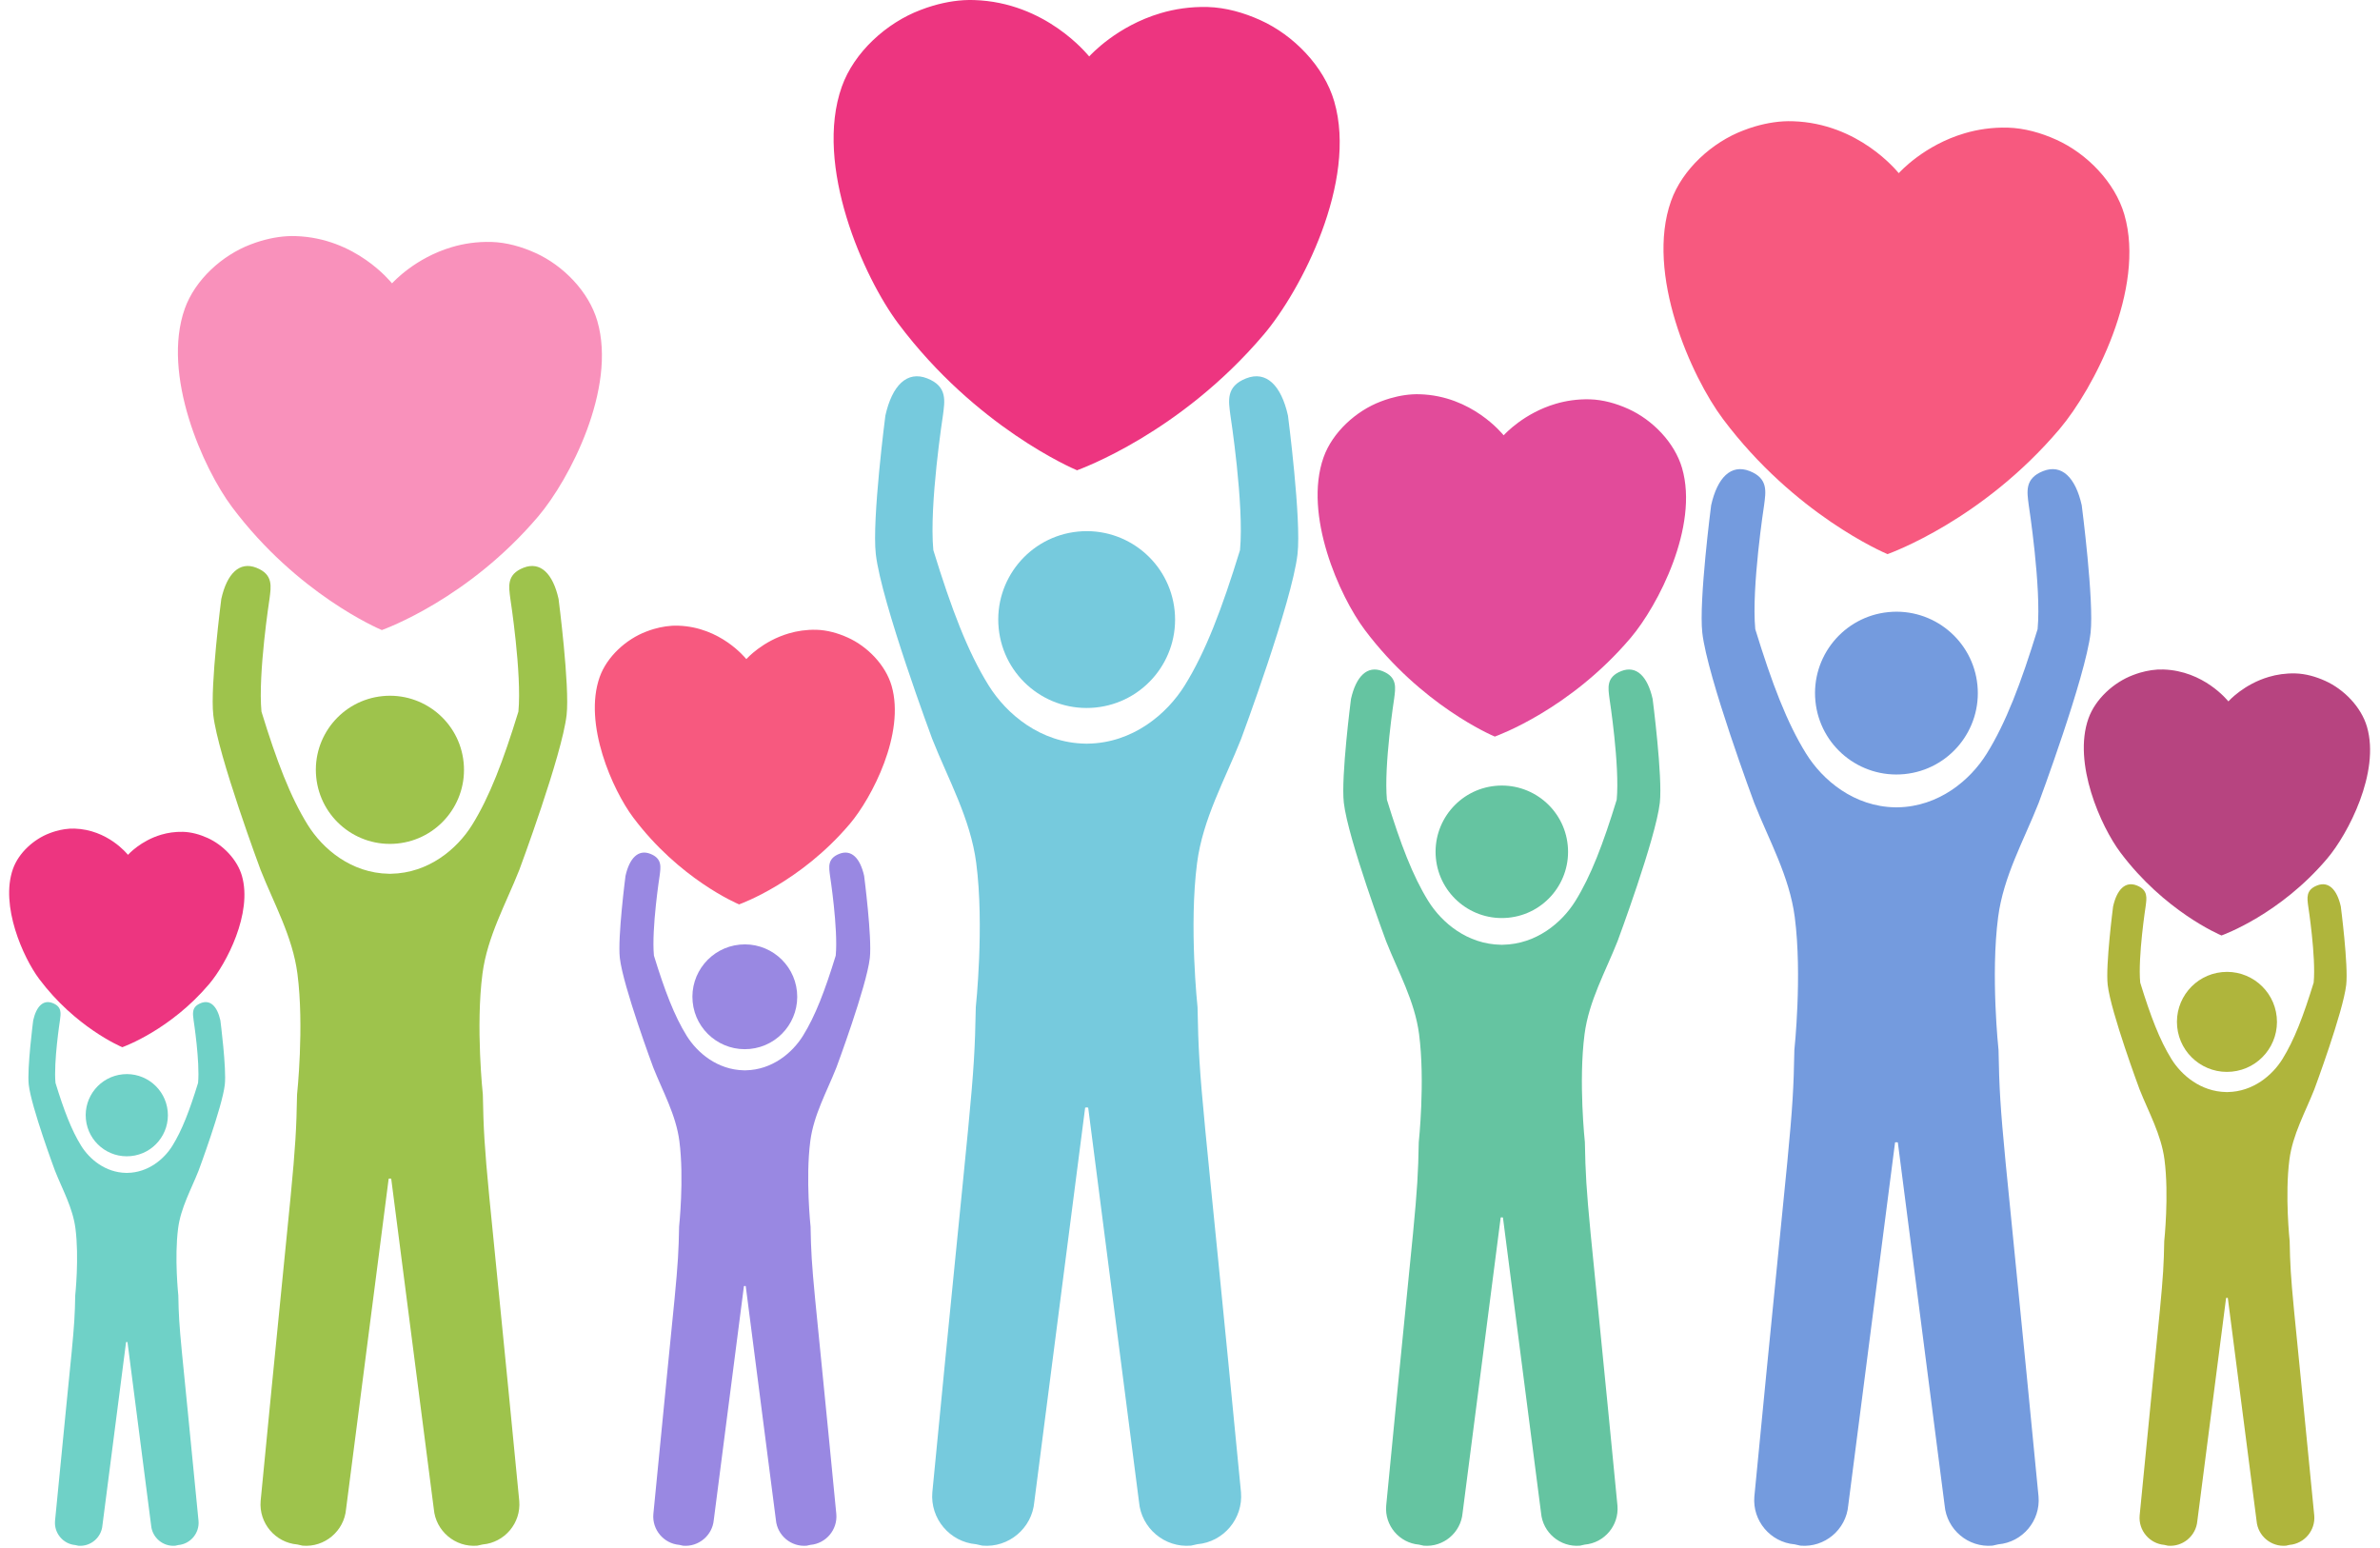 <?xml version="1.0" encoding="UTF-8"?><svg xmlns="http://www.w3.org/2000/svg" xmlns:xlink="http://www.w3.org/1999/xlink" height="169.1" preserveAspectRatio="xMidYMid meet" version="1.0" viewBox="-1.0 -0.0 260.0 169.1" width="260.0" zoomAndPan="magnify"><g fill="#6FD1C7"><path d="M12.409,117.357c-2.467,0.244-4.269,2.444-4.025,4.912c0.245,2.467,2.442,4.268,4.91,4.023 c2.468-0.241,4.271-2.44,4.026-4.911C17.075,118.916,14.876,117.113,12.409,117.357z" fill="inherit"/><path d="M23.074,111.465c-0.343-1.533-1.1-2.29-2.124-1.889c-1.046,0.409-0.89,1.157-0.801,1.869 c0,0,0.706,4.549,0.489,6.854c-0.925,3.004-1.748,5.164-2.804,6.864c-0.912,1.468-2.643,2.925-4.917,2.964v-0.002 c-0.023,0-0.045,0.003-0.067,0.003s-0.045-0.003-0.068-0.003v0.002c-2.274-0.039-4.004-1.496-4.917-2.964 c-1.055-1.7-1.879-3.86-2.803-6.864c-0.217-2.305,0.489-6.854,0.489-6.854c0.089-0.712,0.246-1.46-0.801-1.869 c-1.023-0.401-1.78,0.355-2.123,1.889c0,0-0.686,5.285-0.486,7.037c0.278,2.438,2.866,9.388,2.866,9.388 c0.815,2.061,1.941,4.046,2.234,6.297c0.418,3.217-0.023,7.324-0.023,7.324c-0.076,4.18-0.231,4.159-2.207,24.636 c-0.115,1.334,0.884,2.522,2.219,2.637l0.322,0.073c1.334,0.116,2.521-0.884,2.637-2.218l2.583-20.026l0.077-0.012l0.078,0.012 l2.582,20.026c0.116,1.334,1.302,2.334,2.637,2.218l0.322-0.073c1.335-0.114,2.334-1.303,2.219-2.637 c-1.976-20.477-2.131-20.456-2.207-24.636c0,0-0.442-4.107-0.023-7.324c0.292-2.251,1.419-4.236,2.234-6.297 c0,0,2.588-6.95,2.866-9.388C23.76,116.75,23.074,111.465,23.074,111.465z" fill="inherit"/></g><g><path d="M12.353,114.395L12.353,114.395l0.004,0.004c0.186-0.071,5.242-1.886,9.491-6.898 c1.894-2.234,4.762-7.752,3.577-11.836c-0.517-1.783-2.07-3.368-3.745-4.125c-0.847-0.383-1.762-0.643-2.69-0.67 c-0.875-0.021-1.668,0.104-2.371,0.31c-2.237,0.657-3.566,2.125-3.638,2.202c-0.093-0.102-2.204-2.752-5.847-2.865 c-0.705-0.021-1.408,0.091-2.085,0.288c-0.213,0.065-0.434,0.136-0.645,0.221c-1.718,0.651-3.364,2.139-3.987,3.89 c-1.424,4.013,1.11,9.687,2.866,12.031c3.943,5.259,8.876,7.366,9.065,7.445v0.008L12.353,114.395z" fill="#ED3580"/></g><g fill="#9EC34C"><path d="M40.799,76.043c-4.447,0.439-7.695,4.404-7.255,8.851c0.44,4.447,4.401,7.694,8.85,7.254 c4.447-0.438,7.696-4.399,7.254-8.853C49.208,78.852,45.246,75.603,40.799,76.043z" fill="inherit"/><path d="M60.019,65.423c-0.619-2.763-1.982-4.126-3.826-3.404c-1.886,0.738-1.604,2.085-1.444,3.369 c0,0,1.274,8.197,0.883,12.35c-1.667,5.416-3.151,9.307-5.053,12.369c-1.644,2.646-4.762,5.271-8.86,5.342v-0.002 c-0.042,0-0.081,0.006-0.121,0.008c-0.042-0.002-0.081-0.008-0.122-0.008v0.002c-4.097-0.07-7.218-2.695-8.86-5.342 c-1.903-3.062-3.386-6.953-5.053-12.369c-0.391-4.153,0.882-12.35,0.882-12.35c0.16-1.284,0.441-2.631-1.444-3.369 c-1.844-0.722-3.207,0.642-3.826,3.404c0,0-1.236,9.524-0.876,12.682c0.501,4.394,5.165,16.917,5.165,16.917 c1.469,3.714,3.499,7.29,4.027,11.347c0.755,5.797-0.041,13.2-0.041,13.2c-0.138,7.533-0.417,7.496-3.978,44.396 c-0.208,2.404,1.592,4.547,4,4.754l0.58,0.13c2.405,0.21,4.545-1.591,4.752-3.995l4.654-36.09l0.14-0.021l0.139,0.021l4.654,36.09 c0.208,2.404,2.348,4.205,4.753,3.995l0.58-0.13c2.407-0.207,4.207-2.35,4-4.754c-3.562-36.899-3.84-36.862-3.978-44.396 c0,0-0.797-7.403-0.041-13.2c0.528-4.057,2.558-7.633,4.027-11.347c0,0,4.663-12.523,5.165-16.917 C61.255,74.947,60.019,65.423,60.019,65.423z" fill="inherit"/></g><g><path d="M40.698,68.823L40.698,68.823l0.007,0.009c0.335-0.128,9.446-3.399,17.105-12.432 c3.412-4.029,8.583-13.97,6.444-21.331c-0.932-3.213-3.729-6.069-6.748-7.431c-1.525-0.692-3.177-1.161-4.849-1.209 c-1.575-0.037-3.006,0.185-4.273,0.559c-4.031,1.183-6.426,3.828-6.556,3.966c-0.167-0.18-3.971-4.959-10.537-5.162 c-1.269-0.041-2.536,0.164-3.756,0.518c-0.387,0.118-0.781,0.245-1.163,0.397c-3.095,1.174-6.062,3.855-7.185,7.011 c-2.565,7.229,2,17.455,5.166,21.679c7.105,9.478,15.996,13.276,16.335,13.42v0.014L40.698,68.823z" fill="#F991BB"/></g><g fill="#9988E2"><path d="M79.802,103.192c-3.145,0.312-5.443,3.116-5.133,6.263c0.312,3.146,3.115,5.441,6.261,5.131 c3.147-0.31,5.446-3.113,5.134-6.263C85.753,105.179,82.949,102.88,79.802,103.192z" fill="inherit"/><path d="M93.401,95.679c-0.438-1.954-1.402-2.919-2.707-2.408c-1.335,0.521-1.135,1.475-1.021,2.384 c0,0,0.901,5.799,0.625,8.738c-1.18,3.83-2.229,6.583-3.575,8.75c-1.163,1.873-3.371,3.73-6.27,3.779v-0.001 c-0.029,0-0.057,0.004-0.086,0.005c-0.028-0.001-0.056-0.005-0.086-0.005v0.001c-2.899-0.049-5.106-1.906-6.269-3.779 c-1.345-2.167-2.395-4.92-3.574-8.75c-0.277-2.939,0.624-8.738,0.624-8.738c0.113-0.909,0.312-1.862-1.021-2.384 c-1.306-0.511-2.27,0.454-2.708,2.408c0,0-0.875,6.738-0.62,8.973c0.355,3.108,3.655,11.97,3.655,11.97 c1.04,2.627,2.475,5.157,2.849,8.027c0.534,4.102-0.029,9.34-0.029,9.34c-0.097,5.33-0.294,5.305-2.813,31.41 c-0.147,1.701,1.126,3.217,2.83,3.363l0.41,0.092c1.703,0.148,3.216-1.124,3.363-2.828l3.292-25.533l0.099-0.016l0.098,0.016 l3.293,25.533c0.147,1.704,1.661,2.977,3.362,2.828l0.411-0.092c1.703-0.146,2.977-1.662,2.829-3.363 c-2.519-26.105-2.716-26.08-2.813-31.41c0,0-0.563-5.238-0.029-9.34c0.374-2.87,1.81-5.4,2.848-8.027c0,0,3.301-8.861,3.655-11.97 C94.276,102.417,93.401,95.679,93.401,95.679z" fill="inherit"/></g><g><path d="M79.731,98.791L79.731,98.791l0.006,0.007c0.236-0.091,6.682-2.405,12.101-8.795 c2.415-2.852,6.073-9.885,4.561-15.093c-0.66-2.273-2.639-4.293-4.775-5.257c-1.08-0.49-2.247-0.821-3.431-0.856 c-1.114-0.025-2.126,0.131-3.023,0.397c-2.852,0.836-4.546,2.708-4.638,2.806c-0.118-0.127-2.81-3.509-7.455-3.651 c-0.898-0.029-1.795,0.115-2.658,0.365c-0.273,0.083-0.553,0.175-0.823,0.282c-2.189,0.83-4.289,2.727-5.083,4.96 c-1.815,5.116,1.415,12.35,3.655,15.338c5.027,6.707,11.316,9.393,11.557,9.495v0.01L79.731,98.791z" fill="#F7597F"/></g><g fill="#76CADD"><path d="M116.759,58.07c-5.306,0.525-9.184,5.259-8.659,10.565c0.527,5.308,5.255,9.183,10.564,8.657 c5.306-0.521,9.186-5.251,8.659-10.564C126.796,61.422,122.068,57.544,116.759,58.07z" fill="inherit"/><path d="M139.702,45.395c-0.738-3.298-2.367-4.926-4.567-4.063c-2.252,0.882-1.916,2.488-1.723,4.021 c0,0,1.519,9.783,1.051,14.742c-1.987,6.463-3.76,11.107-6.029,14.764c-1.962,3.159-5.686,6.294-10.575,6.376v-0.002 c-0.05,0-0.097,0.005-0.145,0.009c-0.05-0.004-0.098-0.009-0.147-0.009v0.002c-4.89-0.082-8.614-3.217-10.575-6.376 c-2.271-3.656-4.042-8.3-6.031-14.764c-0.468-4.959,1.053-14.742,1.053-14.742c0.19-1.533,0.527-3.139-1.725-4.021 c-2.202-0.862-3.828,0.765-4.566,4.063c0,0-1.478,11.368-1.046,15.136c0.599,5.245,6.165,20.193,6.165,20.193 c1.754,4.435,4.176,8.703,4.806,13.545c0.901,6.918-0.048,15.756-0.048,15.756c-0.163,8.992-0.496,8.947-4.747,52.992 c-0.249,2.871,1.9,5.426,4.773,5.674l0.692,0.154c2.87,0.252,5.425-1.896,5.673-4.77l5.556-43.077l0.167-0.025l0.165,0.025 l5.553,43.077c0.25,2.873,2.805,5.021,5.675,4.77l0.692-0.154c2.871-0.248,5.021-2.803,4.773-5.674 c-4.251-44.045-4.584-44-4.747-52.992c0,0-0.95-8.838-0.05-15.756c0.63-4.842,3.055-9.11,4.809-13.545 c0,0,5.566-14.949,6.164-20.193C141.178,56.763,139.702,45.395,139.702,45.395z" fill="inherit"/></g><g><path d="M116.639,51.367L116.639,51.367l0.009,0.011c0.4-0.153,11.275-4.057,20.415-14.838 c4.075-4.81,10.245-16.676,7.694-25.462c-1.113-3.834-4.453-7.243-8.057-8.871c-1.82-0.826-3.79-1.384-5.786-1.444 c-1.878-0.043-3.588,0.222-5.1,0.669c-4.81,1.412-7.671,4.568-7.827,4.733c-0.2-0.214-4.739-5.919-12.577-6.16 c-1.515-0.05-3.028,0.194-4.483,0.618c-0.461,0.14-0.933,0.293-1.386,0.475c-3.695,1.4-7.237,4.599-8.577,8.367 c-3.062,8.631,2.387,20.836,6.166,25.878c8.481,11.313,19.092,15.846,19.499,16.017v0.017L116.639,51.367z" fill="#ED3580"/></g><g fill="#65C4A1"><path d="M162.35,85.849c-3.976,0.394-6.88,3.94-6.487,7.918c0.396,3.975,3.938,6.879,7.914,6.485 c3.977-0.391,6.885-3.936,6.488-7.917C169.872,88.361,166.329,85.457,162.35,85.849z" fill="inherit"/><path d="M179.54,76.352c-0.555-2.469-1.772-3.689-3.421-3.044c-1.687,0.661-1.436,1.865-1.291,3.013 c0,0,1.139,7.332,0.787,11.045c-1.488,4.844-2.817,8.324-4.518,11.064c-1.47,2.365-4.26,4.713-7.926,4.775v-0.001 c-0.036,0-0.071,0.003-0.106,0.005c-0.037-0.002-0.072-0.005-0.11-0.005v0.001c-3.664-0.062-6.453-2.41-7.924-4.775 c-1.7-2.74-3.026-6.221-4.518-11.064c-0.352-3.713,0.789-11.045,0.789-11.045c0.144-1.148,0.394-2.353-1.291-3.013 c-1.65-0.645-2.869,0.575-3.424,3.044c0,0-1.105,8.52-0.783,11.342c0.449,3.93,4.621,15.131,4.621,15.131 c1.312,3.32,3.129,6.521,3.6,10.147c0.677,5.187-0.035,11.804-0.035,11.804c-0.123,6.739-0.373,6.706-3.558,39.707 c-0.188,2.151,1.424,4.066,3.576,4.252l0.519,0.116c2.15,0.188,4.063-1.422,4.251-3.575L162.941,133l0.124-0.02l0.122,0.02 l4.164,32.275c0.186,2.153,2.099,3.763,4.252,3.575l0.516-0.116c2.154-0.186,3.764-2.101,3.579-4.252 c-3.187-33.001-3.435-32.968-3.56-39.707c0,0-0.711-6.617-0.035-11.804c0.472-3.627,2.288-6.827,3.602-10.147 c0,0,4.171-11.201,4.621-15.131C180.644,84.871,179.54,76.352,179.54,76.352z" fill="inherit"/></g><g><path d="M162.284,80.459L162.284,80.459l0.006,0.008c0.29-0.111,8.208-2.954,14.862-10.801 c2.965-3.503,7.458-12.141,5.602-18.536c-0.811-2.793-3.241-5.273-5.865-6.458c-1.326-0.601-2.76-1.007-4.213-1.05 c-1.367-0.033-2.611,0.16-3.713,0.485c-3.502,1.029-5.582,3.326-5.697,3.446c-0.145-0.155-3.451-4.309-9.155-4.484 c-1.104-0.037-2.203,0.141-3.263,0.449c-0.336,0.103-0.68,0.213-1.012,0.345c-2.688,1.02-5.267,3.351-6.244,6.092 c-2.227,6.285,1.738,15.169,4.49,18.839c6.173,8.236,13.899,11.537,14.195,11.661v0.012L162.284,80.459z" fill="#E24B9A"/></g><g fill="#749BDE"><path d="M205.295,66.867c-4.884,0.483-8.453,4.842-7.972,9.727c0.484,4.886,4.838,8.453,9.726,7.969 c4.886-0.48,8.457-4.834,7.972-9.725C214.538,69.954,210.183,66.383,205.295,66.867z" fill="inherit"/><path d="M226.417,55.198c-0.681-3.037-2.18-4.534-4.207-3.741c-2.069,0.812-1.762,2.292-1.586,3.702 c0,0,1.4,9.007,0.971,13.572c-1.831,5.95-3.462,10.226-5.554,13.592c-1.805,2.907-5.233,5.793-9.735,5.87V88.19 c-0.044,0-0.088,0.005-0.133,0.007c-0.046-0.002-0.088-0.007-0.133-0.007v0.003c-4.504-0.077-7.932-2.963-9.736-5.87 c-2.091-3.366-3.721-7.642-5.552-13.592c-0.431-4.565,0.968-13.572,0.968-13.572c0.176-1.409,0.486-2.89-1.588-3.702 c-2.025-0.792-3.523,0.705-4.201,3.741c0,0-1.36,10.466-0.965,13.934c0.55,4.829,5.676,18.59,5.676,18.59 c1.613,4.082,3.846,8.012,4.424,12.468c0.83,6.37-0.043,14.505-0.043,14.505c-0.152,8.279-0.457,8.238-4.371,48.785 c-0.229,2.645,1.75,4.996,4.395,5.224l0.637,0.144c2.643,0.23,4.994-1.746,5.223-4.392l5.115-39.656l0.152-0.024l0.152,0.024 l5.113,39.656c0.23,2.646,2.582,4.622,5.224,4.392l0.637-0.144c2.646-0.228,4.624-2.579,4.396-5.224 c-3.914-40.547-4.22-40.506-4.371-48.785c0,0-0.875-8.135-0.044-14.505c0.579-4.456,2.81-8.386,4.425-12.468 c0,0,5.125-13.762,5.676-18.59C227.776,65.664,226.417,55.198,226.417,55.198z" fill="inherit"/></g><g><path d="M205.185,60.526L205.185,60.526l0.008,0.011c0.368-0.141,10.38-3.734,18.795-13.66 c3.75-4.428,9.432-15.352,7.083-23.44c-1.024-3.53-4.099-6.668-7.415-8.166c-1.676-0.761-3.49-1.275-5.328-1.329 c-1.73-0.041-3.305,0.204-4.695,0.615c-4.428,1.299-7.062,4.206-7.205,4.358c-0.183-0.197-4.363-5.45-11.577-5.671 c-1.395-0.047-2.786,0.178-4.128,0.569c-0.424,0.129-0.859,0.269-1.277,0.437c-3.4,1.289-6.662,4.235-7.895,7.704 c-2.819,7.944,2.198,19.181,5.676,23.822c7.808,10.416,17.578,14.589,17.949,14.746v0.016L205.185,60.526z" fill="#F7597F"/></g><g fill="#AFB53C"><path d="M241.74,106.195c-3,0.296-5.193,2.974-4.897,5.976c0.298,3.001,2.973,5.194,5.975,4.896 c3.005-0.296,5.196-2.971,4.899-5.977C247.419,108.091,244.744,105.896,241.74,106.195z" fill="inherit"/><path d="M254.718,99.023c-0.418-1.864-1.34-2.785-2.584-2.297c-1.273,0.498-1.084,1.406-0.975,2.274 c0,0,0.861,5.534,0.596,8.339c-1.125,3.656-2.126,6.281-3.412,8.352c-1.109,1.785-3.215,3.559-5.981,3.605l0,0 c-0.027,0-0.055,0.002-0.082,0.004c-0.027-0.002-0.055-0.004-0.082-0.004l0,0c-2.767-0.047-4.872-1.82-5.981-3.605 c-1.286-2.07-2.287-4.695-3.412-8.352c-0.264-2.805,0.594-8.339,0.594-8.339c0.109-0.868,0.3-1.776-0.973-2.274 c-1.246-0.488-2.164,0.433-2.583,2.297c0,0-0.836,6.432-0.591,8.562c0.336,2.967,3.484,11.423,3.484,11.423 c0.993,2.507,2.363,4.923,2.72,7.661c0.511,3.914-0.026,8.912-0.026,8.912c-0.094,5.087-0.281,5.061-2.687,29.975 c-0.14,1.625,1.075,3.07,2.7,3.209l0.391,0.088c1.625,0.142,3.069-1.072,3.21-2.697l3.143-24.367l0.094-0.014l0.094,0.014 l3.144,24.367c0.139,1.625,1.584,2.839,3.207,2.697l0.393-0.088c1.625-0.139,2.84-1.584,2.699-3.209 c-2.404-24.914-2.592-24.888-2.686-29.975c0,0-0.537-4.998-0.026-8.912c0.356-2.738,1.728-5.154,2.718-7.661 c0,0,3.148-8.456,3.486-11.423C255.553,105.455,254.718,99.023,254.718,99.023z" fill="inherit"/></g><g><path d="M241.673,102.188L241.673,102.188l0.005,0.006c0.226-0.088,6.376-2.295,11.547-8.395 c2.306-2.719,5.796-9.432,4.353-14.401c-0.629-2.169-2.519-4.097-4.557-5.017c-1.029-0.467-2.145-0.783-3.271-0.817 c-1.064-0.025-2.03,0.125-2.885,0.377c-2.723,0.798-4.34,2.585-4.429,2.678c-0.111-0.121-2.681-3.348-7.114-3.484 c-0.855-0.028-1.711,0.11-2.535,0.349c-0.261,0.08-0.528,0.166-0.785,0.269c-2.09,0.792-4.094,2.603-4.852,4.733 c-1.732,4.881,1.352,11.785,3.488,14.637c4.797,6.4,10.799,8.964,11.029,9.061v0.01L241.673,102.188z" fill="#B74480"/></g></svg>
